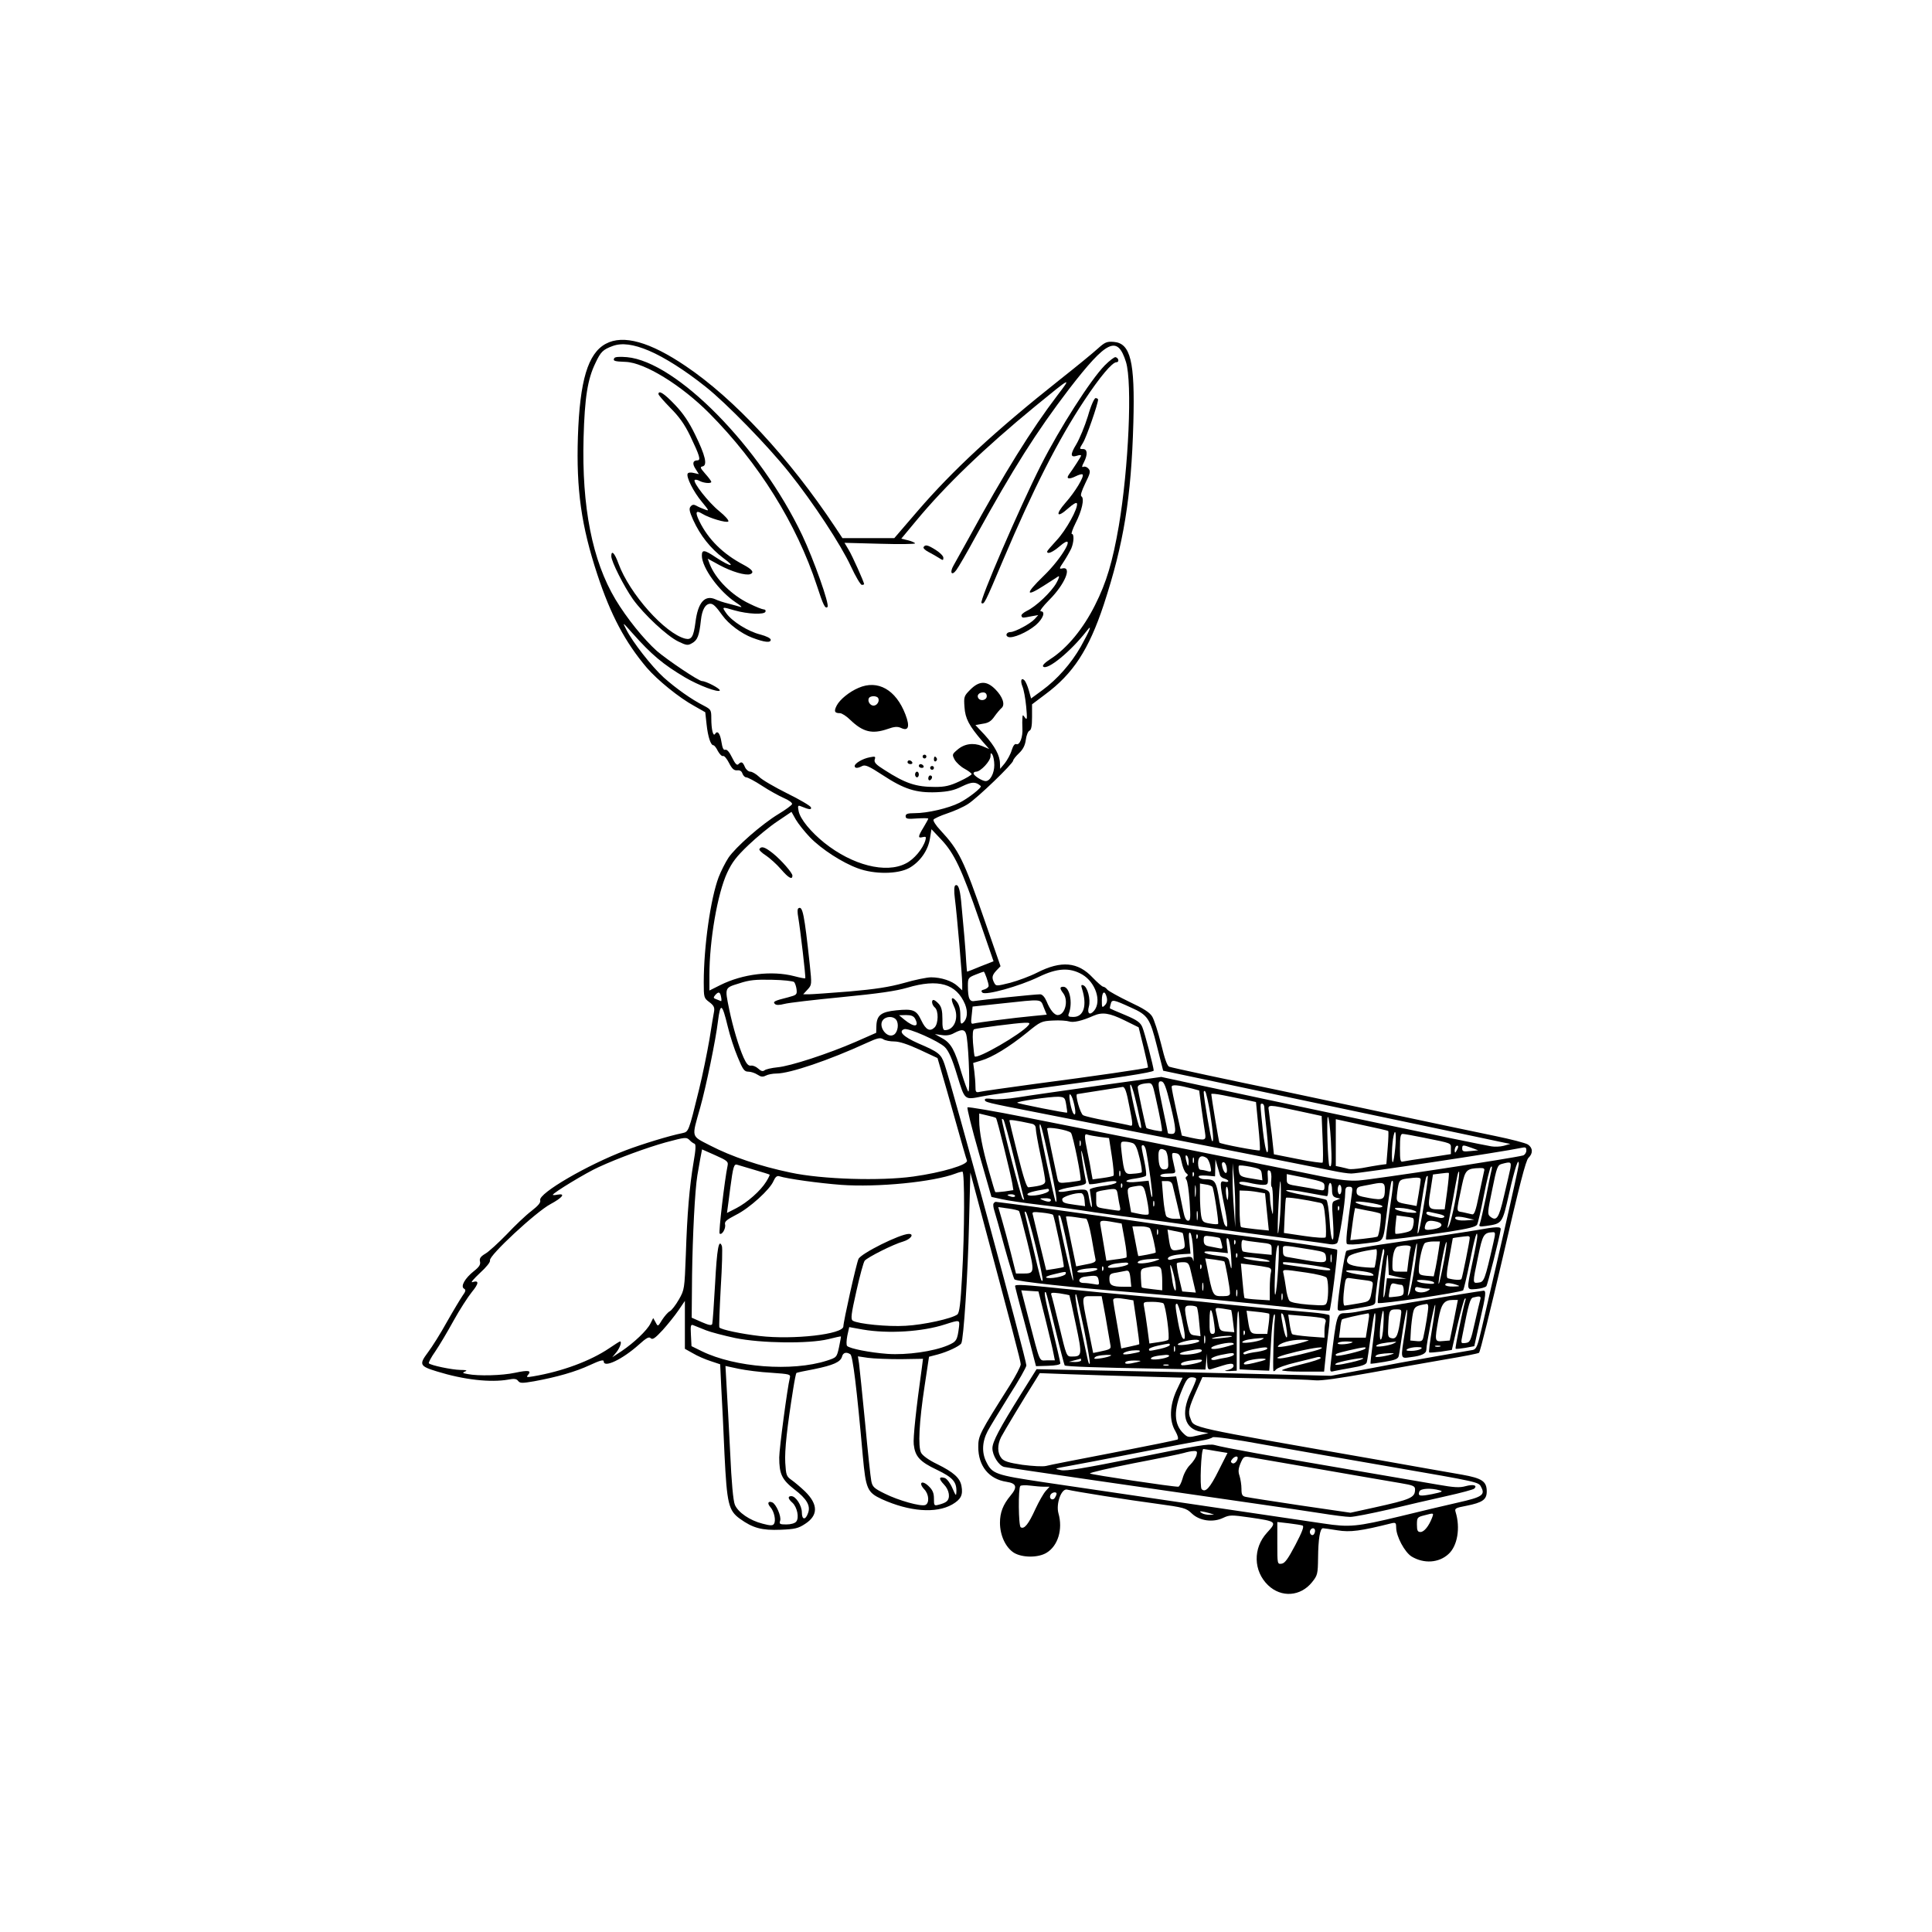 <?xml version="1.0" standalone="no"?>
<!DOCTYPE svg PUBLIC "-//W3C//DTD SVG 20010904//EN"
 "http://www.w3.org/TR/2001/REC-SVG-20010904/DTD/svg10.dtd">
<svg version="1.0" xmlns="http://www.w3.org/2000/svg"
 width="1024pt" height="1024pt" viewBox="0 0 1024 1024"
 preserveAspectRatio="xMidYMid meet">

<g transform="translate(0,1024) scale(0.1,-0.1)"
fill="#000000" stroke="none">
<path d="M3211 8418 c-95 -51 -138 -195 -148 -493 -9 -280 18 -472 103 -730
71 -215 147 -358 262 -494 56 -65 171 -159 252 -203 l58 -33 7 -64 c7 -66 22
-111 36 -111 5 0 16 -14 24 -31 9 -16 21 -29 28 -26 6 2 20 -15 31 -37 16 -31
26 -40 43 -39 14 2 24 -4 28 -17 4 -11 13 -20 20 -20 8 0 46 -20 84 -45 38
-25 91 -54 116 -65 26 -11 45 -25 43 -32 -2 -6 -34 -30 -71 -52 -91 -55 -228
-176 -266 -232 -17 -26 -40 -72 -52 -103 -43 -114 -79 -368 -79 -558 0 -80 1
-83 29 -104 23 -17 29 -28 26 -48 -3 -14 -14 -82 -25 -151 -12 -69 -36 -188
-55 -265 -56 -228 -55 -223 -89 -231 -67 -13 -216 -59 -300 -91 -203 -77 -462
-228 -453 -264 4 -13 -10 -29 -47 -58 -29 -22 -88 -78 -131 -124 -44 -45 -95
-92 -113 -102 -25 -15 -32 -25 -28 -41 4 -16 -4 -29 -32 -51 -48 -38 -72 -81
-53 -93 11 -6 10 -14 -7 -37 -11 -16 -49 -79 -83 -139 -33 -60 -79 -133 -101
-162 -48 -64 -44 -73 48 -101 142 -44 283 -60 379 -43 30 6 43 4 51 -7 10 -13
21 -13 85 -2 120 22 219 50 296 86 54 25 73 30 73 19 0 -36 99 11 186 89 40
36 54 44 63 34 10 -9 23 0 63 43 27 30 65 77 84 105 l34 50 0 -127 0 -127 43
-24 c23 -14 65 -32 93 -41 l51 -17 6 -127 c4 -70 12 -228 17 -352 13 -260 21
-296 82 -340 68 -49 116 -62 215 -58 75 3 94 7 130 31 70 45 70 103 0 172 -23
22 -55 49 -72 61 -27 19 -29 26 -33 91 -4 66 10 191 42 391 7 45 15 84 17 85
2 2 44 11 93 20 103 21 141 38 149 67 5 21 23 26 44 12 13 -8 34 -179 66 -539
16 -176 24 -193 101 -229 146 -66 287 -77 373 -28 46 27 58 50 49 98 -8 43
-42 73 -129 116 -44 21 -77 45 -85 60 -17 33 -11 160 19 357 l23 152 46 12
c52 14 116 44 125 59 12 19 35 366 41 635 l7 270 32 -120 c196 -732 235 -880
235 -896 0 -11 -26 -61 -58 -112 -160 -253 -167 -266 -167 -326 0 -102 57
-171 150 -185 53 -8 59 -28 21 -73 -40 -48 -56 -90 -56 -144 0 -67 30 -131 74
-159 45 -27 129 -27 173 0 61 37 87 125 63 209 -14 50 15 132 45 126 45 -11
330 -56 475 -75 146 -20 157 -23 187 -52 41 -39 112 -49 166 -23 34 16 44 16
142 2 143 -21 144 -22 90 -81 -75 -82 -72 -203 6 -278 70 -67 172 -60 233 16
29 36 31 43 32 130 1 97 10 156 26 156 5 0 40 -5 77 -11 67 -11 122 -4 289 38
19 4 22 1 22 -23 0 -47 45 -131 82 -154 65 -39 144 -34 195 13 48 43 64 139
38 223 -6 19 -1 22 57 33 86 17 108 33 108 76 0 53 -24 70 -131 89 -52 9 -258
45 -459 81 -1006 176 -960 166 -980 216 -15 34 -9 58 32 150 l31 70 276 -6
c152 -3 297 -8 323 -11 30 -3 129 11 290 40 133 24 316 57 405 72 90 15 167
30 172 34 6 3 62 233 127 510 87 377 121 510 135 523 25 24 24 53 -3 71 -13 8
-90 28 -173 45 -82 17 -341 71 -575 121 -234 50 -488 104 -565 120 -271 56
-570 120 -587 126 -11 3 -24 38 -44 121 -16 63 -37 129 -47 145 -13 22 -46 43
-121 78 -56 27 -108 56 -116 64 -7 9 -17 16 -22 16 -6 0 -31 22 -57 49 -78 83
-166 91 -294 26 -37 -19 -102 -43 -143 -54 -72 -18 -75 -18 -84 -1 -15 28 -12
41 11 66 l22 23 -82 236 c-114 330 -138 378 -237 485 -24 25 -40 51 -36 56 4
6 37 21 73 33 36 12 86 34 110 50 50 32 239 214 239 230 0 5 14 23 31 39 21
20 32 41 36 71 3 24 12 45 19 48 10 4 14 25 14 73 l0 67 69 52 c149 110 232
238 311 476 106 323 146 567 157 965 9 325 -15 421 -104 428 -37 3 -47 -2 -85
-36 -24 -22 -113 -95 -198 -162 -348 -276 -569 -481 -757 -699 l-123 -143
-137 0 -138 0 -39 59 c-244 367 -535 680 -792 853 -189 128 -331 168 -423 118z
m229 -37 c82 -35 191 -104 300 -191 110 -87 331 -314 443 -455 126 -157 275
-384 327 -497 25 -54 51 -98 58 -98 6 0 12 2 12 4 0 10 -62 149 -82 182 l-22
37 187 -5 c103 -3 187 -2 187 2 0 3 -16 11 -36 16 l-37 9 79 95 c154 186 362
386 630 606 193 158 196 160 118 58 -137 -180 -280 -409 -471 -759 -33 -60
-69 -124 -79 -142 -22 -38 -10 -58 15 -24 10 13 56 92 101 175 202 366 323
557 497 785 200 259 256 286 301 142 34 -111 14 -561 -38 -868 -33 -190 -65
-299 -126 -420 -62 -124 -147 -228 -235 -285 -31 -20 -46 -35 -40 -41 22 -22
147 81 230 188 33 43 18 5 -31 -83 -51 -89 -124 -172 -203 -230 l-60 -44 -12
43 c-7 24 -17 47 -23 53 -17 17 -23 -2 -11 -32 7 -16 16 -64 20 -107 6 -64 5
-74 -6 -59 -12 17 -13 17 -14 -2 -1 -10 -1 -35 0 -54 3 -46 -14 -91 -32 -84
-9 3 -17 -8 -25 -33 -6 -21 -23 -51 -36 -68 l-25 -30 -1 28 c0 42 -27 92 -81
152 l-49 52 39 7 c30 4 45 14 62 39 12 17 29 37 37 44 21 17 7 60 -33 100 -46
46 -85 45 -132 -2 -34 -34 -35 -38 -31 -93 4 -61 24 -98 94 -180 l37 -42 -38
16 c-47 19 -95 12 -132 -21 -27 -23 -27 -25 -13 -52 9 -15 32 -37 53 -48 20
-11 37 -24 37 -28 0 -4 -29 -22 -64 -38 -51 -24 -78 -30 -129 -30 -102 0 -157
18 -269 90 -45 28 -56 40 -52 55 6 17 3 18 -27 12 -37 -7 -79 -32 -79 -46 0
-13 16 -13 40 0 16 8 36 -1 108 -48 114 -75 177 -95 285 -91 64 3 94 10 136
31 52 25 72 26 99 2 9 -7 -67 -66 -113 -89 -58 -29 -169 -55 -237 -55 -38 0
-48 -4 -48 -16 0 -14 10 -16 60 -12 33 2 60 2 60 -1 0 -3 -12 -24 -25 -46 -30
-49 -31 -59 -5 -52 17 4 20 2 15 -16 -13 -45 -61 -103 -105 -124 -105 -54
-282 -9 -431 110 -72 58 -127 125 -136 167 -6 30 -4 33 13 26 43 -18 57 -19
52 -5 -3 8 -59 41 -126 74 -66 33 -134 72 -149 88 -16 15 -37 27 -46 27 -10 0
-23 11 -29 25 -12 28 -19 30 -35 14 -7 -7 -17 3 -33 36 -14 29 -27 44 -36 41
-9 -3 -15 8 -20 40 -7 46 -21 65 -34 44 -10 -16 -20 23 -20 82 0 46 -2 48 -42
69 -63 32 -145 90 -210 148 -63 57 -167 190 -199 255 -21 40 -20 40 32 -19
103 -116 163 -166 279 -235 73 -43 177 -82 185 -70 5 9 -73 50 -94 50 -18 0
-184 112 -240 160 -69 62 -159 173 -219 273 -123 206 -179 491 -169 856 6 213
21 311 63 397 28 60 40 71 91 90 49 18 110 10 193 -25z m1790 -1831 c0 -21
-33 -29 -45 -10 -9 15 4 30 26 30 12 0 19 -7 19 -20z m40 -365 c0 -44 -22 -85
-46 -85 -18 0 -64 29 -64 41 0 5 6 9 14 9 23 0 76 56 76 82 0 18 2 20 10 8 5
-8 10 -33 10 -55z m-977 -383 c61 -63 171 -134 253 -164 88 -33 213 -32 274 2
56 32 99 92 109 156 l8 49 52 -55 c68 -72 108 -155 201 -425 l76 -220 -69 -27
c-38 -16 -69 -28 -71 -28 -1 0 -3 24 -5 53 -2 49 -14 189 -27 323 -7 66 -16
90 -31 81 -6 -4 -7 -31 -2 -69 11 -84 39 -410 39 -453 l0 -34 -25 23 c-29 27
-87 46 -140 46 -21 0 -86 -13 -144 -30 -79 -22 -153 -33 -289 -45 -101 -8
-198 -15 -215 -15 l-30 0 23 25 c23 25 23 26 12 132 -29 269 -38 313 -60 299
-6 -3 -6 -22 -1 -49 10 -58 41 -319 37 -322 -2 -2 -28 3 -58 11 -119 31 -274
12 -392 -47 l-58 -29 0 80 c0 187 43 434 94 544 26 56 50 87 113 147 44 42
113 99 154 126 l74 50 23 -41 c13 -22 47 -65 75 -94z m1443 -727 c71 -42 104
-142 63 -192 -23 -27 -38 -15 -28 21 11 39 -7 107 -30 114 -11 4 -12 -1 -6
-19 28 -89 9 -149 -46 -149 -26 0 -30 3 -24 18 22 57 4 142 -29 142 -20 0 -20
-9 -1 -34 30 -39 10 -116 -29 -116 -18 0 -41 28 -59 73 -10 23 -23 37 -34 37
-30 0 -316 -30 -344 -35 -30 -7 -39 11 -39 81 0 39 2 43 40 58 22 9 42 16 44
16 5 0 26 -60 26 -75 0 -7 -10 -15 -22 -19 -17 -4 -20 -8 -11 -17 16 -16 194
33 298 83 99 48 165 51 231 13z m-1527 -40 c5 -6 11 -23 13 -39 3 -28 0 -30
-45 -42 -72 -18 -82 -23 -70 -35 7 -7 23 -7 50 0 22 6 159 22 304 36 195 19
286 32 348 50 165 49 260 21 306 -88 16 -40 12 -79 -11 -98 -12 -10 -14 -3
-14 39 0 34 -6 57 -19 73 -27 33 -35 19 -15 -24 29 -60 3 -127 -48 -127 -10 0
-14 16 -13 59 0 44 -5 64 -19 80 -11 12 -23 21 -28 21 -13 0 -9 -27 7 -40 20
-17 19 -84 -1 -105 -25 -25 -47 -14 -71 37 -26 55 -43 62 -133 53 -80 -8 -103
-26 -105 -82 l-1 -37 -109 -48 c-145 -63 -346 -129 -415 -135 -30 -3 -61 -10
-68 -16 -9 -7 -19 -4 -33 9 -12 11 -29 18 -39 16 -14 -2 -24 10 -39 43 -26 59
-56 159 -76 255 -24 117 -25 114 53 138 54 18 87 21 174 19 59 -1 112 -7 117
-12z m-387 -80 c3 -13 2 -23 -1 -21 -3 1 -14 6 -25 10 -15 5 -16 9 -6 21 18
21 27 19 32 -10z m2044 -1 c4 -17 1 -31 -10 -42 -15 -15 -16 -13 -16 26 0 47
16 56 26 16z m-334 -53 l16 -39 -72 -7 c-99 -9 -298 -35 -316 -40 -13 -4 -15
3 -10 42 l5 48 150 16 c224 24 209 26 227 -20z m462 -1 c90 -40 101 -57 138
-205 l33 -130 270 -57 c149 -32 549 -116 890 -188 341 -72 634 -133 650 -137
l30 -6 -35 -10 c-19 -5 -48 -6 -65 -3 -84 14 -1039 215 -1555 326 l-195 42
-330 -46 c-181 -26 -374 -53 -428 -62 -55 -9 -116 -13 -138 -9 -24 4 -39 3
-39 -3 0 -14 -2 -14 290 -71 959 -188 1494 -294 1552 -306 37 -8 82 -15 100
-15 43 0 810 116 901 136 23 5 27 3 27 -14 0 -11 -8 -23 -17 -26 -49 -14 -790
-127 -873 -133 -46 -3 -102 3 -190 21 -156 33 -1172 235 -1575 314 -165 33
-303 56 -307 53 -4 -3 23 -112 60 -241 l67 -234 55 -12 c30 -7 118 -20 195
-29 77 -9 212 -27 300 -41 88 -13 201 -28 250 -34 50 -6 169 -22 265 -36 181
-25 285 -39 550 -74 85 -11 167 -22 182 -25 14 -2 31 1 36 8 10 13 42 214 42
266 0 24 4 31 20 31 18 0 20 -5 15 -37 -27 -193 -33 -259 -26 -266 5 -5 49 -4
100 3 105 15 89 -12 116 200 9 68 18 126 21 129 12 12 10 -16 -11 -154 -12
-82 -21 -152 -19 -154 5 -5 152 13 337 41 101 16 140 26 146 37 5 9 21 79 36
156 15 77 32 145 37 150 6 6 7 1 4 -15 -4 -14 -17 -79 -30 -145 -14 -66 -28
-129 -32 -139 -7 -17 -4 -19 32 -14 87 13 86 10 123 174 30 133 51 196 51 153
0 -8 -38 -181 -85 -385 -47 -203 -97 -420 -111 -482 -22 -96 -29 -113 -47
-117 -12 -2 -103 -18 -202 -35 -99 -17 -263 -47 -365 -67 l-185 -35 -445 11
c-245 6 -596 14 -781 17 l-335 7 -82 -131 c-115 -184 -152 -254 -152 -288 0
-39 34 -92 62 -99 20 -5 759 -112 1343 -196 116 -16 265 -39 332 -49 68 -11
139 -20 159 -20 20 0 111 18 203 39 91 22 229 54 306 71 77 17 144 35 149 40
18 18 -5 24 -46 13 -32 -9 -62 -7 -147 8 -58 10 -266 46 -461 79 -429 73 -672
117 -722 131 -30 8 -97 -3 -407 -66 -289 -58 -379 -73 -408 -67 -37 8 -36 8
37 21 41 7 208 39 370 71 162 32 315 61 340 65 25 4 50 11 57 17 7 5 111 -9
285 -41 150 -27 449 -79 663 -116 463 -80 462 -80 475 -106 23 -42 7 -54 -123
-83 -67 -15 -205 -48 -307 -73 -229 -55 -267 -59 -405 -38 -127 19 -359 53
-880 130 -203 30 -476 70 -604 89 -254 38 -272 44 -303 107 -25 49 -23 107 7
164 14 26 66 111 115 190 50 78 90 149 90 158 0 32 -392 1475 -434 1597 -18
53 -31 64 -139 110 -79 35 -107 63 -75 75 22 9 185 -64 216 -95 20 -20 39 -62
65 -149 42 -135 37 -131 134 -112 26 6 156 24 288 41 426 57 620 86 620 96 -1
20 -48 201 -60 229 -10 25 -27 38 -91 65 -44 18 -80 34 -81 35 -1 0 0 11 4 23
6 26 13 25 107 -18z m-2137 -100 c11 -47 35 -121 53 -163 27 -66 35 -77 56
-77 14 0 35 -7 49 -16 18 -12 28 -13 44 -5 11 6 36 11 56 11 71 0 280 71 478
162 57 26 72 30 88 20 10 -7 37 -12 59 -12 27 0 72 -15 135 -44 l94 -44 20
-69 c11 -37 45 -156 75 -263 30 -107 57 -202 61 -211 8 -22 -133 -64 -285 -85
-174 -24 -482 -15 -650 21 -163 34 -313 85 -425 143 -104 54 -100 38 -54 201
32 114 83 362 94 456 13 103 22 99 52 -25z m2103 32 l75 -37 26 -105 c14 -58
25 -106 23 -108 -3 -5 -285 -46 -599 -87 -148 -20 -280 -39 -292 -42 -21 -5
-23 -1 -23 30 0 19 -3 54 -6 79 l-6 44 43 13 c58 17 147 71 241 147 73 60 78
62 140 65 34 2 73 -1 85 -5 22 -7 68 3 128 30 48 21 85 15 165 -24z m-1110 9
c24 -45 -4 -48 -56 -6 l-29 24 37 1 c27 0 40 -5 48 -19z m-101 -5 c17 -20 10
-67 -11 -80 -37 -23 -86 45 -58 78 16 20 54 21 69 2z m701 -31 c-38 -46 -270
-180 -284 -164 -2 2 -6 35 -9 72 -3 47 -1 70 7 72 17 6 226 33 265 34 29 1 32
-1 21 -14z m-326 -62 c12 -82 18 -298 8 -288 -5 6 -21 50 -36 99 -35 120 -55
157 -102 183 l-39 22 36 -5 c24 -4 46 -1 65 10 47 25 62 21 68 -21z m1078
-353 c34 -142 34 -160 8 -160 -11 0 -20 2 -20 5 0 3 -11 57 -25 121 -30 139
-31 157 -8 152 13 -2 24 -31 45 -118z m-79 43 c27 -121 39 -185 35 -188 -4 -4
-78 11 -82 17 -4 5 -46 202 -46 215 0 12 20 20 57 22 19 1 23 -8 36 -66z m-94
-66 c24 -112 24 -114 11 -101 -9 9 -50 191 -50 218 1 28 19 -27 39 -117z m291
103 l36 -10 12 -94 c7 -52 16 -110 19 -130 6 -41 3 -42 -75 -26 l-48 11 -27
122 c-15 67 -27 128 -27 136 0 14 32 11 110 -9z m-334 -95 c19 -94 19 -105 5
-101 -9 3 -65 14 -126 26 -60 11 -116 24 -124 29 -15 7 -44 110 -32 112 42 7
230 36 241 38 12 1 21 -23 36 -104z m428 -35 c17 -111 20 -158 10 -147 -6 6
-43 223 -44 257 0 8 3 10 8 5 5 -6 16 -57 26 -115z m187 71 l56 -12 12 -125
c7 -69 11 -128 8 -131 -5 -5 -207 33 -214 41 -3 3 -42 239 -43 257 0 4 28 1
63 -6 34 -7 87 -18 118 -24z m-912 -8 c13 -47 14 -80 2 -67 -13 13 -30 104
-20 104 4 0 13 -17 18 -37z m-38 -18 c4 -22 6 -41 5 -42 -3 -4 -259 47 -264
52 -8 7 173 33 218 32 32 -2 35 -5 41 -42z m1050 -12 c0 -10 6 -69 13 -131 8
-77 9 -111 2 -109 -6 2 -16 55 -23 118 -15 146 -15 139 -3 139 6 0 10 -8 11
-17z m179 -21 l125 -27 5 -120 c3 -66 3 -123 0 -127 -3 -3 -62 5 -132 19
l-126 25 -11 102 c-7 55 -14 113 -16 129 -6 34 -5 34 155 -1z m-1601 -38 c6
-5 77 -293 86 -345 l6 -37 -46 -7 c-26 -3 -48 -5 -50 -3 -2 2 -17 53 -34 113
-34 118 -51 208 -51 266 l0 37 42 -10 c23 -5 45 -11 47 -14z m1775 -120 c6
-112 4 -147 -8 -133 -8 9 -16 259 -8 259 5 0 12 -57 16 -126z m-1679 -94 c26
-107 49 -202 51 -210 4 -11 2 -12 -6 -4 -9 9 -110 397 -110 422 0 3 4 2 9 -3
4 -6 30 -98 56 -205z m93 184 c15 -3 22 -12 22 -27 0 -12 11 -75 25 -140 14
-64 25 -126 25 -137 0 -18 -18 -25 -89 -33 -9 -2 -26 50 -57 173 -24 96 -44
178 -44 181 0 6 35 1 118 -17z m1890 -39 c2 -2 1 -42 -3 -89 l-7 -86 -37 -5
c-20 -3 -61 -10 -92 -16 -31 -5 -62 -7 -70 -5 -8 2 -26 7 -41 10 l-28 6 0 124
0 124 137 -30 c75 -16 139 -30 141 -33z m-1797 -157 c37 -173 45 -228 34 -216
-6 5 -85 374 -85 396 0 41 15 -12 51 -180z m115 148 c11 -11 58 -245 51 -252
-1 -2 -28 -6 -59 -10 -54 -6 -57 -5 -63 17 -14 62 -55 260 -55 267 0 12 112
-7 126 -22z m1719 -81 c-4 -41 -10 -75 -13 -75 -8 0 -5 100 4 139 10 48 16 9
9 -64z m-1566 59 l49 -6 15 -97 c8 -53 12 -99 9 -102 -4 -4 -30 -9 -59 -13
l-52 -7 -7 38 c-3 21 -12 69 -20 106 -18 87 -18 101 1 93 8 -3 37 -8 64 -12z
m1717 -4 c153 -31 144 -27 144 -59 l0 -28 -117 -18 c-65 -9 -126 -19 -135 -21
-16 -5 -18 3 -18 70 0 58 3 76 14 76 8 0 58 -9 112 -20z m-3890 -14 c7 -8 19
-16 25 -18 8 -3 7 -30 -5 -98 -22 -131 -34 -273 -41 -490 -7 -181 -7 -186 -37
-238 -16 -28 -38 -57 -48 -62 -10 -5 -28 -26 -41 -46 -22 -36 -22 -36 -34 -13
l-13 23 -15 -30 c-19 -37 -87 -101 -152 -145 l-50 -33 23 28 c19 25 29 56 18
56 -2 0 -28 -16 -57 -36 -99 -67 -249 -123 -403 -149 -35 -6 -38 -5 -27 8 19
23 2 26 -69 11 -69 -15 -196 -18 -251 -7 -28 5 -30 7 -14 14 14 5 7 8 -25 8
-46 1 -156 24 -167 35 -3 3 12 32 34 63 22 32 65 105 97 163 32 58 76 126 97
152 38 46 39 64 2 52 -10 -3 8 18 40 48 35 32 57 59 54 68 -7 24 245 258 321
298 63 34 82 58 37 50 -14 -3 -25 -3 -25 -1 0 10 178 118 243 147 104 48 255
103 355 131 105 28 110 29 128 11z m2071 -28 c-3 -7 -5 -2 -5 12 0 14 2 19 5
13 2 -7 2 -19 0 -25z m277 13 c14 -5 24 -28 36 -79 10 -40 14 -74 11 -76 -3
-2 -24 -6 -45 -7 -45 -5 -48 1 -61 110 -7 59 -6 61 17 60 12 0 32 -4 42 -8z
m70 -38 c15 -76 37 -235 33 -246 -2 -7 -7 10 -11 37 l-8 48 -59 -6 c-72 -8
-81 9 -9 18 27 4 52 10 54 15 3 5 -1 39 -9 77 -17 82 -18 84 -6 84 5 0 12 -12
15 -27z m1647 0 c-8 -15 -10 -15 -11 -2 0 17 10 32 18 25 2 -3 -1 -13 -7 -23z
m79 13 l35 -13 -42 -4 c-36 -4 -43 -2 -43 13 0 21 3 21 50 4z m-3944 -96 c-15
-71 -48 -351 -42 -358 12 -11 34 27 29 48 -4 15 8 25 58 51 71 35 181 135 199
180 9 20 18 28 29 25 44 -14 210 -37 329 -46 193 -14 489 15 607 60 15 6 31
10 36 10 12 0 12 -319 -2 -555 -8 -147 -14 -193 -25 -202 -29 -22 -179 -55
-274 -60 -94 -6 -253 10 -280 27 -12 8 -9 33 19 157 18 81 38 154 44 161 15
18 151 87 205 102 39 12 59 40 29 40 -46 0 -255 -104 -267 -133 -12 -27 -80
-332 -80 -357 0 -42 -265 -72 -445 -51 -94 11 -201 33 -212 45 -3 2 1 97 7
210 7 112 10 213 6 222 -16 41 -26 -13 -36 -201 -6 -110 -13 -206 -15 -212 -3
-10 -18 -7 -57 10 l-52 23 2 225 c3 210 15 449 28 529 3 19 10 58 15 86 l10
52 70 -31 c65 -29 70 -34 65 -57z m1917 -96 c2 -2 28 0 57 6 67 13 97 13 85 1
-6 -6 -39 -14 -75 -18 -36 -5 -64 -13 -64 -18 1 -6 4 -30 8 -55 9 -57 -2 -47
-12 11 -7 42 -9 44 -42 44 -19 -1 -54 -4 -77 -9 -26 -5 -43 -4 -43 2 0 5 34
15 75 21 69 12 75 14 70 34 -11 52 -25 142 -24 156 1 9 10 -26 20 -78 10 -51
20 -95 22 -97z m404 178 c6 -4 13 -27 14 -52 3 -39 1 -45 -17 -48 -24 -3 -34
19 -34 76 0 32 12 40 37 24z m86 -62 c5 -25 15 -50 23 -57 11 -8 12 -13 4 -18
-7 -4 -8 -11 -2 -18 6 -7 13 -58 17 -114 6 -89 5 -103 -8 -103 -11 0 -19 17
-26 53 -6 28 -17 81 -24 117 l-13 65 -42 -3 c-25 -2 -42 1 -42 7 0 6 18 11 41
11 38 0 41 2 36 23 -20 88 -20 89 4 85 19 -2 25 -12 32 -48z m37 3 c0 -32 -5
-28 -14 10 -4 19 -3 26 4 22 5 -3 10 -18 10 -32z m27 -5 c-3 -7 -5 -2 -5 12 0
14 2 19 5 13 2 -7 2 -19 0 -25z m69 24 c6 -4 15 -22 19 -41 7 -32 6 -34 -16
-28 -13 4 -30 7 -36 7 -8 0 -13 14 -13 35 0 35 18 46 46 27z m70 -90 c2 -8 13
-16 24 -19 11 -3 20 -9 20 -13 0 -5 -9 -6 -20 -3 -26 7 -26 -7 0 -132 19 -93
19 -126 1 -96 -5 7 -17 62 -27 121 -19 115 -22 119 -81 120 -12 0 -25 5 -29
11 -4 8 8 10 40 8 l46 -4 1 45 1 45 10 -35 c6 -19 12 -41 14 -48z m36 38 c6
-38 -13 -35 -23 3 -5 19 -3 27 6 27 7 0 15 -14 17 -30z m1503 -4 c-4 -19 -19
-85 -34 -147 -27 -117 -39 -134 -73 -107 -15 12 -14 24 11 143 24 119 28 130
51 136 48 13 51 11 45 -25z m-4005 -7 c41 -12 77 -23 79 -25 2 -1 -6 -18 -18
-37 -30 -49 -101 -111 -159 -141 l-49 -25 3 22 c2 12 8 60 14 107 16 120 20
133 39 126 9 -3 50 -15 91 -27z m2547 -224 l0 -80 -7 95 c-4 52 -8 129 -7 170
l0 75 8 -90 c4 -49 7 -126 6 -170z m141 199 l3 -30 -60 10 c-52 8 -60 13 -64
35 -3 14 -3 29 -1 32 2 4 30 1 61 -5 54 -11 58 -14 61 -42z m1178 19 c-2 -10
-14 -66 -27 -126 -18 -88 -25 -107 -38 -103 -9 2 -30 7 -48 11 -36 7 -36 -7
-4 145 17 79 25 87 94 89 22 1 27 -3 23 -16z m-1929 -25 c-3 -7 -5 -2 -5 12 0
14 2 19 5 13 2 -7 2 -19 0 -25z m801 -19 c-2 -22 -1 -39 2 -39 4 0 7 -37 7
-82 1 -69 0 -76 -7 -43 -5 22 -9 54 -9 72 -1 35 -6 38 -96 53 -32 5 -60 12
-63 15 -13 12 9 15 49 6 24 -6 57 -11 72 -11 26 0 28 3 27 33 -3 45 -2 49 11
41 6 -3 9 -24 7 -45z m-411 19 c-3 -8 -6 -5 -6 6 -1 11 2 17 5 13 3 -3 4 -12
1 -19z m1343 -83 l-13 -95 -31 0 c-57 0 -60 7 -44 101 l13 84 40 5 c22 3 42 5
44 3 2 -1 -2 -45 -9 -98z m58 43 c-11 -85 -38 -210 -50 -228 -7 -12 -8 -11 -4
5 2 11 14 74 27 140 24 134 27 145 32 145 2 0 0 -28 -5 -62z m-943 -166 c-4
-57 -9 -101 -12 -99 -2 3 -1 76 4 164 5 96 9 135 11 98 2 -33 1 -106 -3 -163z
m235 150 c0 -22 -3 -24 -32 -18 -18 4 -63 12 -100 18 -65 10 -68 12 -68 38 l0
27 100 -20 c93 -20 100 -23 100 -45z m535 -48 c-23 -145 -36 -206 -41 -201 -5
5 32 254 43 290 2 10 7 16 10 14 2 -3 -3 -49 -12 -103z m-25 84 c0 -6 -5 -40
-11 -76 l-11 -64 -37 7 c-73 13 -72 11 -65 68 8 61 10 64 49 70 58 8 75 7 75
-5z m-1315 -30 c3 -13 14 -58 24 -100 l18 -78 -32 0 c-18 0 -37 6 -43 13 -5 6
-13 51 -17 100 l-7 87 26 0 c18 0 27 -6 31 -22z m-268 -10 c-3 -8 -6 -5 -6 6
-1 11 2 17 5 13 3 -3 4 -12 1 -19z m390 -45 c-2 -16 -4 -5 -4 22 0 28 2 40 4
28 2 -13 2 -35 0 -50z m89 46 c8 -13 35 -191 30 -196 -3 -3 -22 -2 -44 2 -36
6 -40 10 -46 43 -3 20 -6 67 -6 103 l0 66 30 -5 c17 -2 33 -8 36 -13z m634
-15 c0 -28 5 -37 22 -42 l22 -5 -23 -9 c-23 -8 -23 -10 -16 -108 4 -62 4 -100
-2 -100 -6 0 -13 46 -16 102 -4 56 -11 104 -17 108 -6 4 -59 15 -116 25 -58
10 -101 22 -97 26 4 4 53 -1 108 -12 55 -10 103 -19 108 -19 4 0 7 16 7 35 0
19 5 35 10 35 6 0 10 -16 10 -36z m280 4 c0 -56 -8 -61 -83 -48 -60 11 -67 14
-67 36 0 19 7 24 38 29 20 4 44 8 52 10 50 10 60 6 60 -27z m-1261 -56 c8 -39
12 -75 8 -78 -4 -4 -26 -3 -49 2 l-43 9 -11 63 c-12 68 -13 67 36 75 41 7 44
3 59 -71z m1031 53 c0 -14 -4 -25 -10 -25 -5 0 -10 11 -10 25 0 14 5 25 10 25
6 0 10 -11 10 -25z m-600 -20 c0 -19 -2 -35 -4 -35 -2 0 -6 16 -8 35 -2 19 0
35 4 35 4 0 8 -16 8 -35z m-950 16 c0 -18 -104 -38 -114 -23 -5 9 29 19 107
31 4 0 7 -3 7 -8z m365 -28 c3 -21 8 -48 11 -60 4 -20 1 -22 -23 -18 -16 2
-45 7 -65 10 -35 6 -38 8 -38 40 0 19 0 38 0 43 -1 4 16 10 37 13 72 12 72 12
78 -28z m740 19 l40 -7 10 -99 10 -98 -70 7 c-38 4 -73 9 -77 11 -5 3 -8 48
-8 100 l0 94 28 -1 c15 0 45 -3 67 -7z m-917 -41 l3 -34 -52 7 c-60 8 -69 12
-69 30 0 13 70 35 100 32 9 -1 16 -14 18 -35z m-368 20 c0 -5 -9 -7 -20 -4
-11 3 -20 7 -20 9 0 2 9 4 20 4 11 0 20 -4 20 -9z m1616 -36 c19 -4 22 -14 29
-89 4 -47 4 -89 1 -94 -3 -5 -53 -2 -113 7 l-108 16 4 90 c2 50 5 93 7 96 3 6
102 -9 180 -26z m-1426 15 c0 -12 -17 -12 -45 0 -17 7 -15 9 13 9 17 1 32 -3
32 -9z m547 -32 c-3 -7 -5 -2 -5 12 0 14 2 19 5 13 2 -7 2 -19 0 -25z m1209 0
c4 -5 -4 -8 -19 -8 -40 0 -128 21 -122 29 5 9 130 -10 141 -21z m-229 -20 c-3
-8 -6 -5 -6 6 -1 11 2 17 5 13 3 -3 4 -12 1 -19z m220 -21 c7 -8 -7 -116 -16
-121 -4 -3 -38 -8 -76 -12 l-68 -7 7 54 c4 30 9 68 12 85 l6 31 64 -13 c36 -6
68 -14 71 -17z m188 11 c7 -7 -6 -8 -45 -4 -30 4 -59 12 -65 18 -7 7 6 8 45 4
30 -4 60 -12 65 -18z m-1158 -40 c-2 -13 -4 -5 -4 17 -1 22 1 32 4 23 2 -10 2
-28 0 -40z m1281 27 c18 -4 30 -10 27 -15 -3 -4 -13 -7 -23 -5 -60 12 -72 16
-72 26 0 6 8 8 18 5 9 -2 32 -7 50 -11z m-142 -20 c8 -2 9 -15 5 -37 -6 -29
-12 -34 -49 -42 -23 -5 -44 -7 -46 -5 -2 2 -2 25 1 51 l5 46 37 -5 c20 -2 41
-6 47 -8z m290 -13 c-43 -4 -70 4 -62 16 3 5 26 4 53 -2 l47 -11 -38 -3z
m-158 -8 c36 -10 26 -32 -19 -39 -47 -8 -53 -4 -44 24 7 22 23 25 63 15z
m-2535 -556 c-9 -72 -13 -79 -60 -99 -76 -32 -216 -52 -319 -45 -95 7 -200 28
-214 42 -5 5 -4 29 1 55 l10 45 72 -13 c134 -23 315 -12 435 27 78 25 79 25
75 -12z m-1341 -19 c25 -10 95 -28 155 -41 137 -28 390 -31 493 -6 36 9 66 16
67 14 1 -1 -4 -26 -10 -56 -12 -55 -13 -55 -65 -72 -184 -59 -486 -36 -662 50
l-55 27 -3 59 c-3 53 -1 58 15 51 10 -4 39 -16 65 -26z m1032 -153 l118 2 -6
-47 c-31 -221 -47 -373 -43 -407 7 -63 31 -91 122 -134 85 -41 106 -64 104
-118 -1 -23 -3 -21 -21 20 -11 26 -29 50 -40 54 -32 10 -34 -4 -5 -34 29 -30
35 -73 14 -90 -6 -6 -24 -13 -40 -17 -26 -7 -27 -6 -27 32 0 30 -7 46 -29 67
-35 33 -55 17 -22 -18 25 -26 28 -74 5 -83 -24 -9 -142 24 -214 60 -57 28 -66
36 -72 67 -4 19 -19 159 -33 310 -15 151 -29 292 -32 313 l-6 38 54 -8 c30 -4
107 -7 173 -7z m-859 -51 c39 -8 116 -18 173 -21 99 -7 103 -8 98 -28 -13 -52
-56 -376 -56 -421 0 -88 14 -117 80 -169 66 -50 87 -87 73 -125 -13 -39 -33
-38 -33 2 0 37 -32 87 -56 87 -20 0 -18 -14 6 -35 25 -23 37 -80 20 -100 -7
-9 -29 -15 -52 -15 -35 0 -39 2 -33 20 7 23 -22 89 -42 97 -22 9 -28 -5 -10
-25 20 -22 31 -72 19 -89 -6 -10 -19 -10 -60 1 -68 17 -130 60 -147 100 -9 21
-18 119 -25 276 -7 135 -15 293 -19 353 -3 59 -6 107 -6 107 0 0 32 -7 70 -15z
m2136 -41 l217 -6 -31 -65 c-38 -82 -41 -163 -7 -219 13 -24 17 -39 11 -44 -6
-3 -158 -34 -338 -69 -181 -35 -342 -66 -359 -71 -17 -4 -71 -1 -125 6 -73 11
-98 19 -111 35 -22 27 -23 70 -2 112 15 29 122 207 181 300 l24 39 162 -6 c89
-3 259 -9 378 -12z m289 -13 c0 -5 -13 -38 -30 -73 -53 -112 -32 -192 56 -207
l39 -7 -54 -12 c-51 -12 -56 -11 -77 9 -53 49 -55 125 -8 235 22 53 31 64 51
64 12 0 23 -4 23 -9z m105 -382 l61 -10 -46 -91 c-47 -95 -71 -121 -91 -101
-11 11 -3 213 9 213 3 0 33 -5 67 -11z m-103 -21 c-3 -13 -18 -36 -34 -52 -16
-15 -34 -48 -40 -72 -7 -24 -17 -44 -23 -44 -29 -1 -461 64 -468 70 -4 4 99
28 230 54 131 25 252 50 268 55 17 5 40 10 52 10 17 1 20 -3 15 -21z m218 -15
c-1 -18 -19 -35 -29 -28 -9 5 -9 10 0 21 12 15 29 19 29 7z m440 -61 c190 -33
380 -66 423 -73 67 -11 77 -16 77 -33 0 -44 -20 -53 -219 -97 l-123 -27 -267
39 c-146 22 -276 42 -288 45 -19 4 -23 11 -23 43 0 21 -5 51 -10 68 -8 22 -7
38 5 67 15 35 19 38 48 33 18 -3 187 -32 377 -65z m-1467 -92 l30 0 -20 -22
c-12 -13 -37 -57 -56 -98 -35 -77 -58 -107 -77 -95 -12 7 -14 207 -2 219 4 4
27 5 51 2 24 -3 57 -6 74 -6z m2097 -19 c21 -6 14 -9 -38 -20 -68 -13 -78 -11
-69 14 7 16 60 19 107 6z m-2030 -18 c0 -5 -4 -14 -9 -22 -11 -17 -32 -5 -24
14 5 15 33 21 33 8z m810 -103 l25 -8 -25 -1 c-14 0 -32 4 -40 9 -13 9 -13 10
0 9 8 -1 26 -5 40 -9z m1180 -25 c-17 -44 -42 -75 -61 -75 -15 0 -19 7 -19 39
0 37 2 40 38 49 53 14 52 14 42 -13z m-686 -41 c9 -4 -2 -33 -38 -102 -39 -74
-56 -98 -73 -100 -23 -3 -23 -2 -23 109 l0 112 61 -7 c33 -4 66 -9 73 -12z
m66 -28 c0 -8 -4 -17 -9 -21 -12 -7 -24 12 -16 25 9 15 25 12 25 -4z"/>
<path d="M3256 8342 c-9 -15 1 -18 59 -20 101 -3 296 -123 445 -273 262 -264
462 -585 570 -914 33 -102 44 -124 56 -112 12 12 -73 251 -134 380 -224 470
-667 920 -929 944 -37 3 -63 2 -67 -5z"/>
<path d="M5855 8303 c-76 -78 -238 -332 -337 -527 -117 -232 -329 -724 -316
-732 14 -9 17 -4 114 226 161 380 294 641 430 846 84 127 149 204 171 204 16
0 13 22 -4 27 -6 2 -32 -18 -58 -44z"/>
<path d="M3490 8151 c0 -5 29 -38 63 -73 46 -46 75 -86 105 -148 51 -107 58
-130 38 -130 -24 0 -28 -18 -9 -46 l17 -27 -26 6 c-15 4 -30 3 -33 -3 -10 -16
31 -98 76 -151 38 -46 39 -49 14 -39 -14 5 -35 14 -45 20 -13 7 -21 6 -30 -5
-9 -11 -6 -26 14 -71 38 -83 92 -151 160 -202 70 -51 39 -48 -40 4 -61 41 -74
42 -74 9 0 -64 92 -190 180 -248 25 -16 36 -27 25 -24 -11 4 -40 11 -65 18
-25 6 -55 16 -67 22 -57 26 -94 -15 -107 -122 -10 -76 -21 -94 -54 -86 -107
27 -295 237 -354 398 -20 56 -38 74 -38 39 0 -28 67 -160 114 -227 58 -81 181
-196 241 -225 43 -21 51 -22 73 -9 29 16 38 39 47 122 6 56 24 87 50 87 15 0
29 -13 64 -62 33 -46 100 -96 158 -118 66 -25 98 -28 98 -11 0 8 -22 19 -55
28 -65 16 -149 69 -180 112 -25 36 -25 36 43 16 70 -20 159 -24 164 -7 3 6 -1
12 -9 12 -7 0 -41 13 -75 30 -94 44 -181 131 -212 212 l-10 27 62 -34 c65 -35
139 -57 164 -48 22 9 10 25 -37 50 -108 57 -186 134 -233 230 -24 49 -19 61
15 40 37 -23 129 -50 138 -41 5 5 -16 29 -48 55 -56 45 -141 153 -130 165 4 3
15 1 26 -5 22 -12 62 -15 62 -5 0 4 -14 23 -32 43 -27 31 -29 36 -14 39 27 6
14 59 -40 169 -32 66 -63 112 -107 158 -57 60 -87 79 -87 56z"/>
<path d="M5766 8034 c-16 -52 -44 -120 -62 -150 -33 -54 -31 -71 6 -59 11 4
20 4 20 0 0 -5 -41 -68 -65 -101 -16 -22 1 -26 35 -9 18 9 35 14 38 10 10 -10
-40 -93 -91 -150 -56 -64 -46 -84 15 -29 25 22 43 33 46 26 8 -24 -58 -143
-108 -196 -27 -29 -50 -56 -50 -59 0 -17 30 -4 68 29 92 78 16 -60 -87 -159
-99 -96 -97 -115 5 -49 32 21 65 42 73 47 8 4 4 -10 -10 -35 -27 -48 -108
-125 -157 -148 -18 -9 -31 -21 -28 -26 4 -12 4 -12 55 -2 l34 6 -19 -21 c-21
-24 -105 -69 -128 -69 -21 0 -30 -19 -12 -26 23 -9 100 24 146 63 39 34 53 73
26 73 -8 0 12 27 45 60 84 84 124 181 68 167 -16 -4 -15 1 9 36 15 23 33 55
40 70 14 33 16 77 3 77 -5 0 4 26 20 58 33 64 48 130 31 141 -7 4 0 27 20 69
26 52 29 64 18 77 -7 9 -19 14 -27 11 -10 -4 -10 1 2 24 21 41 19 70 -5 70
-20 0 -20 0 0 33 18 28 80 207 80 229 0 4 -6 8 -13 8 -7 0 -25 -39 -41 -96z"/>
<path d="M4895 7340 c-3 -5 9 -17 27 -26 18 -9 43 -24 56 -32 20 -13 22 -13
22 2 0 9 -18 27 -40 41 -43 27 -56 30 -65 15z"/>
<path d="M4550 6594 c-49 -21 -98 -61 -115 -93 -16 -31 -12 -41 17 -41 10 0
35 -16 55 -36 67 -64 115 -76 197 -48 36 13 53 14 71 6 40 -19 49 6 24 71 -50
131 -146 186 -249 141z m104 -53 c10 -16 -5 -41 -24 -41 -19 0 -34 25 -24 41
3 5 14 9 24 9 10 0 21 -4 24 -9z"/>
<path d="M4890 6230 c0 -5 5 -10 10 -10 6 0 10 5 10 10 0 6 -4 10 -10 10 -5 0
-10 -4 -10 -10z"/>
<path d="M4950 6214 c0 -8 5 -12 10 -9 6 4 8 11 5 16 -9 14 -15 11 -15 -7z"/>
<path d="M4810 6200 c0 -5 7 -10 16 -10 8 0 12 5 9 10 -3 6 -10 10 -16 10 -5
0 -9 -4 -9 -10z"/>
<path d="M4870 6180 c0 -5 7 -10 16 -10 8 0 12 5 9 10 -3 6 -10 10 -16 10 -5
0 -9 -4 -9 -10z"/>
<path d="M4930 6170 c0 -5 5 -10 10 -10 6 0 10 5 10 10 0 6 -4 10 -10 10 -5 0
-10 -4 -10 -10z"/>
<path d="M4850 6135 c0 -8 5 -15 10 -15 6 0 10 7 10 15 0 8 -4 15 -10 15 -5 0
-10 -7 -10 -15z"/>
<path d="M4920 6114 c0 -8 5 -12 10 -9 6 3 10 10 10 16 0 5 -4 9 -10 9 -5 0
-10 -7 -10 -16z"/>
<path d="M4025 5740 c-3 -5 12 -20 34 -34 21 -14 58 -47 82 -75 38 -44 59 -56
59 -32 0 15 -59 82 -102 117 -44 35 -62 41 -73 24z"/>
<path d="M5266 3861 c-3 -5 -1 -22 4 -37 5 -16 30 -103 54 -193 25 -90 49
-168 53 -172 11 -11 314 -44 633 -69 232 -19 572 -52 888 -86 79 -9 146 -13
149 -10 7 7 46 317 40 322 -5 6 -281 46 -502 74 -183 23 -312 41 -545 75 -163
25 -749 105 -762 105 -4 0 -9 -4 -12 -9z m135 -40 c3 -3 22 -75 43 -160 41
-169 41 -171 -24 -171 l-35 0 -27 108 c-15 59 -36 138 -47 175 l-20 69 52 -7
c29 -4 55 -10 58 -14z m89 -189 c23 -96 39 -176 36 -179 -7 -7 -8 -6 -51 177
-20 85 -39 164 -42 175 -4 13 -2 17 5 10 5 -5 29 -88 52 -183z m91 169 c7 -7
62 -271 57 -276 -1 -2 -23 -6 -48 -10 l-45 -7 -34 139 c-18 76 -35 146 -37
155 -5 15 1 16 48 11 29 -3 56 -8 59 -12z m78 -173 c18 -87 31 -165 29 -175
-3 -15 -78 315 -78 342 0 5 3 5 9 0 4 -6 23 -81 40 -167z m97 153 c7 -1 19
-44 29 -98 9 -54 19 -106 21 -115 5 -17 -5 -22 -67 -33 l-35 -7 -27 129 c-15
70 -27 131 -27 134 0 3 21 2 48 -2 26 -4 52 -8 58 -8z m149 -19 l40 -7 16 -88
c9 -48 13 -90 9 -92 -3 -2 -29 -7 -56 -10 l-50 -7 -13 78 c-7 44 -15 91 -18
107 -6 30 0 32 72 19z m190 -33 c10 -15 34 -123 30 -128 -4 -4 -89 -20 -92
-18 -1 1 -8 37 -16 80 l-15 77 44 0 c23 0 46 -5 49 -11z m42 -31 c-3 -7 -5 -2
-5 12 0 14 2 19 5 13 2 -7 2 -19 0 -25z m131 7 c2 -2 6 -21 9 -43 5 -38 4 -39
-28 -46 -41 -8 -45 -3 -54 58 l-7 49 39 -8 c21 -4 40 -8 41 -10z m56 -90 c3
-44 3 -69 0 -56 -5 21 -9 23 -52 16 -26 -3 -55 -8 -64 -11 -10 -3 -18 -1 -18
5 0 12 31 21 83 24 l37 2 -6 60 c-5 44 -3 57 5 50 6 -6 13 -47 15 -90z m23 63
c-3 -8 -6 -5 -6 6 -1 11 2 17 5 13 3 -3 4 -12 1 -19z m118 0 c2 -2 7 -16 10
-31 7 -26 6 -28 -19 -22 -14 3 -37 7 -51 10 -19 4 -25 12 -25 32 0 24 2 25 41
20 22 -3 42 -7 44 -9z m60 -93 c5 -78 3 -87 -9 -33 -5 24 -12 27 -66 33 -33 4
-63 11 -66 17 -4 6 17 7 59 3 l65 -7 -5 43 c-4 32 -3 41 6 34 6 -6 13 -47 16
-90z m22 63 c-3 -8 -6 -5 -6 6 -1 11 2 17 5 13 3 -3 4 -12 1 -19z m126 7 c66
-7 67 -8 67 -37 l0 -29 -72 7 c-40 3 -76 9 -80 11 -5 2 -8 18 -8 35 0 21 4 29
13 25 8 -3 44 -8 80 -12z m102 -130 c-10 -163 -23 -203 -18 -55 4 129 9 170
19 170 3 0 3 -52 -1 -115z m180 91 c65 -11 70 -13 73 -39 4 -31 -7 -33 -104
-17 -32 6 -74 13 -91 16 -29 4 -33 9 -33 35 0 33 -15 32 155 5z m-398 -38 c-3
-8 -6 -5 -6 6 -1 11 2 17 5 13 3 -3 4 -12 1 -19z m500 -25 c-3 -10 -5 -2 -5
17 0 19 2 27 5 18 2 -10 2 -26 0 -35z m-334 6 c16 -7 4 -8 -41 -4 -35 4 -73
10 -85 16 -16 7 -4 8 41 4 35 -4 73 -10 85 -16z m-588 2 c-37 -15 -105 -23
-105 -13 0 11 33 18 90 20 27 1 31 -1 15 -7z m354 -7 c5 -4 30 -141 30 -166 1
-14 -7 -18 -38 -18 -54 0 -53 -3 -86 167 l-7 33 49 -6 c26 -4 50 -8 52 -10z
m559 -39 c13 -12 -11 -11 -123 6 -66 9 -121 18 -122 18 -2 1 -3 5 -3 10 0 8
239 -24 248 -34z m-1068 26 c0 -8 -56 -21 -94 -21 -30 0 -7 18 29 23 54 7 65
7 65 -2z m329 -28 c5 -21 13 -57 19 -81 l10 -43 -36 3 -36 3 -17 72 c-9 40
-14 75 -11 78 3 3 18 5 33 5 24 0 30 -5 38 -37z m-81 -62 c5 -28 6 -51 2 -51
-5 0 -11 19 -15 43 -3 23 -8 56 -11 72 -7 51 13 -5 24 -64z m139 67 c-3 -8 -6
-5 -6 6 -1 11 2 17 5 13 3 -3 4 -12 1 -19z m351 5 c18 -4 22 -10 18 -27 -3
-11 -6 -50 -6 -85 l0 -63 -65 4 c-35 2 -66 6 -69 8 -2 3 -7 45 -11 94 l-8 89
59 -7 c33 -4 69 -10 82 -13z m-871 -15 c-3 -8 -6 -5 -6 6 -1 11 2 17 5 13 3
-3 4 -12 1 -19z m307 6 c3 -9 6 -38 6 -64 l0 -49 -52 6 c-29 3 -54 7 -56 9 -2
1 -4 24 -5 50 -2 46 -1 49 28 55 52 11 73 10 79 -7z m-339 -3 c-14 -12 -105
-22 -105 -11 0 9 31 16 85 19 17 0 25 -3 20 -8z m177 -51 l4 -40 -42 0 c-60 0
-74 8 -74 41 0 25 4 29 38 34 20 4 42 8 47 9 18 5 23 -3 27 -44z m932 35 c56
-8 103 -20 107 -27 10 -15 11 -93 3 -126 -7 -23 -8 -23 -98 -17 -60 5 -95 12
-102 21 -6 8 -15 38 -18 67 -4 28 -10 62 -13 75 -6 26 -10 26 121 7z m-1276
-7 c-5 -14 -87 -29 -103 -19 -5 3 13 11 40 17 66 16 67 16 63 2z m175 -34 c4
-24 3 -26 -25 -20 -17 3 -41 6 -54 6 -34 0 -30 28 4 33 63 9 70 8 75 -19z
m554 -51 c-3 -10 -5 -2 -5 17 0 19 2 27 5 18 2 -10 2 -26 0 -35z m180 -30 c-3
-10 -5 -4 -5 12 0 17 2 24 5 18 2 -7 2 -21 0 -30z m240 -20 c-3 -10 -5 -4 -5
12 0 17 2 24 5 18 2 -7 2 -21 0 -30z"/>
<path d="M7820 3719 c-58 -10 -233 -36 -390 -59 -157 -22 -289 -45 -294 -50
-9 -9 -45 -246 -46 -298 0 -25 -8 -25 138 0 53 9 62 13 62 32 0 47 35 276 42
276 5 0 6 -10 4 -22 -12 -54 -38 -260 -33 -264 8 -9 440 56 452 67 3 4 19 70
35 149 26 131 40 178 40 137 0 -9 -11 -70 -25 -134 -33 -156 -34 -149 20 -145
24 2 48 9 53 15 7 9 69 254 76 301 2 16 -23 15 -134 -5z m94 -71 c-44 -192
-48 -203 -77 -206 -33 -4 -33 -7 -3 137 24 117 30 128 78 130 15 1 15 -4 2
-61z m-124 32 c0 -17 -39 -210 -44 -219 -5 -7 -41 -5 -72 4 -9 3 -7 32 7 107
10 57 19 104 19 105 0 1 15 4 33 6 17 2 38 5 45 5 6 1 12 -2 12 -8z m-145
-165 c-13 -66 -22 -97 -20 -70 8 76 39 233 42 210 2 -11 -8 -74 -22 -140z
m-20 98 c-4 -27 -11 -68 -16 -93 l-10 -45 -39 3 c-36 4 -40 7 -40 32 0 48 20
134 33 142 6 4 27 8 46 8 l33 0 -7 -47z m-127 -85 c-10 -68 -23 -132 -28 -143
-9 -18 -10 -18 -6 5 2 14 12 78 22 143 10 64 20 117 24 117 3 0 -2 -55 -12
-122z m-21 99 c-3 -8 -8 -39 -12 -70 l-7 -57 -39 0 c-38 0 -39 1 -39 34 0 55
11 95 29 99 38 10 73 7 68 -6z m-182 -54 c-4 -27 -8 -50 -10 -51 -2 -2 -33 -1
-70 3 -70 8 -88 22 -68 54 8 13 73 31 147 40 4 1 5 -20 1 -46z m113 -101 l47
-10 -52 1 -52 2 -7 -53 c-3 -29 -8 -51 -11 -48 -2 2 2 60 9 128 12 115 13 119
16 57 l3 -66 47 -11z m-145 22 c9 -3 17 -9 17 -13 0 -10 -133 9 -145 21 -10
10 87 4 128 -8z m-31 -39 c47 -6 47 -7 42 -38 -13 -78 -10 -74 -77 -86 -35 -6
-67 -11 -70 -11 -9 0 -9 43 -1 103 6 43 8 46 33 42 14 -2 47 -7 73 -10z m367
-11 c9 -9 -6 -11 -46 -6 -24 2 -43 9 -43 14 0 9 78 2 89 -8z m-171 -14 c7 0
12 -13 12 -29 0 -26 -4 -29 -37 -33 -21 -3 -39 -4 -41 -3 -2 2 0 20 4 40 6 31
10 36 28 31 11 -3 27 -6 34 -6z m292 0 c21 -7 19 -8 -17 -9 -24 -1 -43 4 -43
9 0 12 24 12 60 0z m-155 -20 c17 0 17 -2 5 -10 -25 -16 -70 -12 -70 6 0 12 6
15 23 10 12 -3 31 -6 42 -6z"/>
<path d="M5380 3424 c0 -3 20 -83 46 -177 25 -95 50 -189 55 -210 l10 -38 64
2 c40 1 65 6 65 13 0 6 -20 92 -44 191 -39 159 -46 199 -32 184 2 -2 24 -89
49 -193 25 -104 48 -190 50 -193 6 -6 184 -12 484 -17 l262 -5 4 42 4 42 1
-44 c2 -36 5 -42 20 -38 9 3 38 12 65 20 30 10 49 11 53 5 8 -13 -6 -25 -36
-31 -14 -3 -7 -4 15 -4 l40 2 0 158 c0 86 3 157 8 157 4 0 7 -69 7 -154 l0
-154 78 -4 c42 -2 78 -3 79 -3 1 1 5 64 9 140 4 77 11 147 16 155 6 10 7 0 4
-30 -5 -40 -10 -239 -7 -265 1 -5 7 -3 14 6 7 9 55 26 107 38 52 13 103 25
113 28 9 2 17 0 17 -5 0 -5 -44 -19 -97 -32 -54 -13 -102 -27 -108 -32 -5 -4
43 -8 107 -8 l116 0 7 68 c3 37 11 102 16 145 6 42 8 81 5 86 -3 4 -45 11 -93
15 -111 9 -459 42 -578 56 -49 5 -196 19 -325 30 -129 11 -318 29 -420 40
-192 20 -250 24 -250 14z m161 -176 c20 -82 40 -164 43 -183 l7 -35 -40 0
c-46 0 -34 -27 -101 228 l-37 143 45 -3 46 -3 37 -147z m127 127 c1 -1 17 -71
34 -154 35 -166 34 -171 -23 -171 -26 0 -27 4 -64 158 -21 86 -40 163 -43 170
-4 11 5 12 44 7 27 -4 50 -9 52 -10z m77 -178 c20 -98 34 -181 31 -184 -6 -6
-6 -5 -46 186 -28 132 -36 191 -26 180 2 -2 20 -84 41 -182z m104 121 c6 -29
15 -82 21 -118 6 -36 13 -75 15 -87 5 -23 1 -25 -61 -38 l-30 -6 -27 133 c-36
177 -37 168 22 168 l50 0 10 -52z m122 36 l36 -6 17 -115 c9 -63 16 -116 14
-118 -2 -1 -24 -7 -49 -12 l-46 -10 -21 122 c-12 67 -22 127 -22 134 0 12 18
14 71 5z m195 -22 c12 -8 36 -184 26 -193 -4 -4 -28 -10 -53 -13 l-47 -7 -11
83 c-6 46 -14 95 -17 111 -5 26 -5 27 43 27 26 0 53 -4 59 -8z m97 -77 c20
-91 22 -124 6 -108 -7 7 -18 45 -25 85 -16 89 -16 98 -6 98 5 0 16 -34 25 -75z
m81 56 c3 -5 9 -41 12 -81 l7 -72 -29 4 c-26 3 -29 8 -41 63 -18 90 -17 95 16
95 17 0 32 -4 35 -9z m92 -91 c6 -42 4 -50 -10 -50 -13 0 -16 12 -15 73 0 79
13 68 25 -23z m90 76 c1 -1 5 -27 9 -59 l7 -58 -38 3 c-36 3 -39 6 -46 43 -4
22 -10 50 -13 63 -5 21 -3 22 37 16 24 -4 44 -7 44 -8z m201 -19 c2 -3 1 -28
-3 -56 l-7 -51 -42 0 c-47 0 -50 3 -61 75 l-7 48 58 -6 c31 -3 59 -8 62 -10z
m90 -69 c13 -75 -1 -76 -16 -1 -13 69 -14 80 -2 68 5 -6 13 -36 18 -67z m196
45 c11 -3 16 -11 13 -20 -3 -8 -6 -30 -6 -49 l0 -34 -82 6 c-46 4 -86 9 -89
13 -4 3 -10 28 -14 55 l-7 48 84 -7 c46 -3 91 -9 101 -12z m-416 -85 c-3 -8
-6 -5 -6 6 -1 11 2 17 5 13 3 -3 4 -12 1 -19z m-210 -45 c-3 -10 -5 -2 -5 17
0 19 2 27 5 18 2 -10 2 -26 0 -35z m142 33 c-2 -2 -31 -6 -64 -9 -39 -4 -51
-3 -35 2 25 9 107 15 99 7z m161 -15 c-24 -14 -117 -25 -105 -13 9 10 44 16
100 20 16 1 17 0 5 -7z m-334 -10 c-7 -11 -105 -26 -113 -18 -7 8 54 25 90 26
16 1 26 -3 23 -8z m579 4 c-50 -19 -165 -41 -162 -32 6 18 67 36 122 36 28 0
46 -2 40 -4z m-400 -22 c-64 -21 -115 -29 -115 -18 0 13 98 35 115 26 6 -3 6
-6 0 -8z m-335 -2 c0 -5 -23 -14 -50 -20 -61 -13 -60 -13 -60 -2 0 5 21 13 48
19 64 13 62 13 62 3z m27 -33 c-3 -7 -5 -2 -5 12 0 14 2 19 5 13 2 -7 2 -19 0
-25z m489 13 c-3 -5 -27 -12 -52 -16 -26 -3 -53 -9 -60 -12 -8 -3 -14 -1 -14
5 0 5 21 14 48 20 63 13 84 14 78 3z m284 0 c-18 -10 -190 -51 -215 -51 -38 0
0 15 88 36 100 23 153 29 127 15z m-961 -16 c-3 -2 -25 -7 -49 -11 -32 -5 -42
-3 -35 4 6 6 26 12 45 14 36 3 47 1 39 -7z m331 6 c0 -10 -49 -21 -93 -21 -39
0 -28 11 20 20 55 11 73 11 73 1z m170 -20 c0 -5 -17 -12 -37 -16 -21 -3 -48
-9 -60 -12 -13 -3 -23 -1 -23 5 0 5 21 14 48 20 64 13 72 13 72 3z m-651 -5
c-10 -10 -89 -23 -89 -16 0 5 8 11 18 13 23 6 76 8 71 3z m306 -5 c-15 -13
-95 -23 -95 -12 0 9 29 16 80 20 14 0 20 -3 15 -8z m-465 -21 c0 -5 -15 -9
-32 -9 l-33 1 30 8 c17 4 31 8 33 9 1 0 2 -3 2 -9z m637 -6 c-9 -9 -99 -25
-105 -19 -10 10 10 19 56 25 48 6 60 5 49 -6z m341 10 c-3 -3 -31 -11 -62 -18
-41 -10 -56 -10 -53 -2 2 6 17 14 33 17 38 9 89 11 82 3z m-683 -14 c-44 -11
-67 -11 -60 0 3 6 25 9 48 9 40 -1 40 -2 12 -9z m168 -17 c-7 -2 -19 -2 -25 0
-7 3 -2 5 12 5 14 0 19 -2 13 -5z"/>
<path d="M7740 3380 c-175 -28 -479 -79 -533 -90 -27 -6 -62 -10 -77 -10 -44
0 -46 -6 -76 -259 -6 -53 -6 -54 17 -48 13 3 57 11 96 18 50 8 74 17 77 28 3
9 12 70 21 136 9 66 18 122 21 124 8 8 4 -53 -10 -159 -8 -58 -13 -106 -12
-108 2 -1 35 3 75 10 59 10 72 16 75 33 3 11 12 74 22 140 11 66 20 112 22
102 2 -10 -3 -63 -12 -118 -23 -146 -25 -140 32 -132 58 7 82 19 82 40 0 29
43 248 47 237 2 -5 -6 -64 -17 -129 -11 -65 -18 -121 -15 -123 2 -2 30 0 62 4
l58 9 30 132 c17 72 34 135 39 140 5 4 6 -1 2 -12 -13 -45 -55 -250 -51 -253
2 -3 25 0 51 4 l48 9 31 140 c31 133 33 156 17 154 -4 0 -59 -9 -122 -19z
m106 -27 c-3 -10 -16 -65 -29 -123 -22 -98 -25 -105 -49 -108 -26 -3 -26 -3
-16 45 32 163 40 192 56 196 35 9 43 7 38 -10z m-140 -110 l-22 -108 -37 -3
c-43 -4 -44 -1 -23 117 15 80 30 101 76 101 l27 0 -21 -107z m-136 69 c0 -18
-15 -113 -26 -160 -4 -19 -10 -23 -37 -20 l-32 3 3 55 c2 30 7 71 11 90 7 34
15 40 74 49 4 0 7 -7 7 -17z m-146 -54 c-13 -94 -22 -116 -47 -111 -20 4 -22
9 -19 66 4 82 6 87 42 87 30 0 30 0 24 -42z m-92 -45 c-2 -40 -8 -73 -14 -73
-5 0 -6 26 -3 63 12 114 24 121 17 10z m-77 40 c-2 -16 -7 -45 -10 -65 l-6
-38 -71 0 -71 0 6 45 c2 26 7 49 10 52 5 4 86 23 139 32 4 0 6 -11 3 -26z
m-86 -127 c-12 -10 -79 -16 -79 -6 0 5 19 10 42 10 23 0 39 -2 37 -4z m221 -5
c-24 -14 -107 -25 -95 -13 9 9 37 15 95 20 13 1 13 0 0 -7z m243 -18 c-7 -2
-19 -2 -25 0 -7 3 -2 5 12 5 14 0 19 -2 13 -5z m-398 -12 c-13 -11 -146 -43
-153 -36 -9 8 0 12 68 28 79 18 97 20 85 8z m295 -1 c-8 -5 -31 -10 -50 -10
-26 0 -31 3 -20 10 8 5 31 10 50 10 26 0 31 -3 20 -10z m-145 -25 c-30 -12
-95 -22 -95 -15 0 5 10 11 23 13 28 5 85 7 72 2z m-225 -46 c-65 -15 -94 -17
-79 -6 11 9 135 33 144 28 5 -3 -24 -13 -65 -22z"/>
</g>
</svg>
